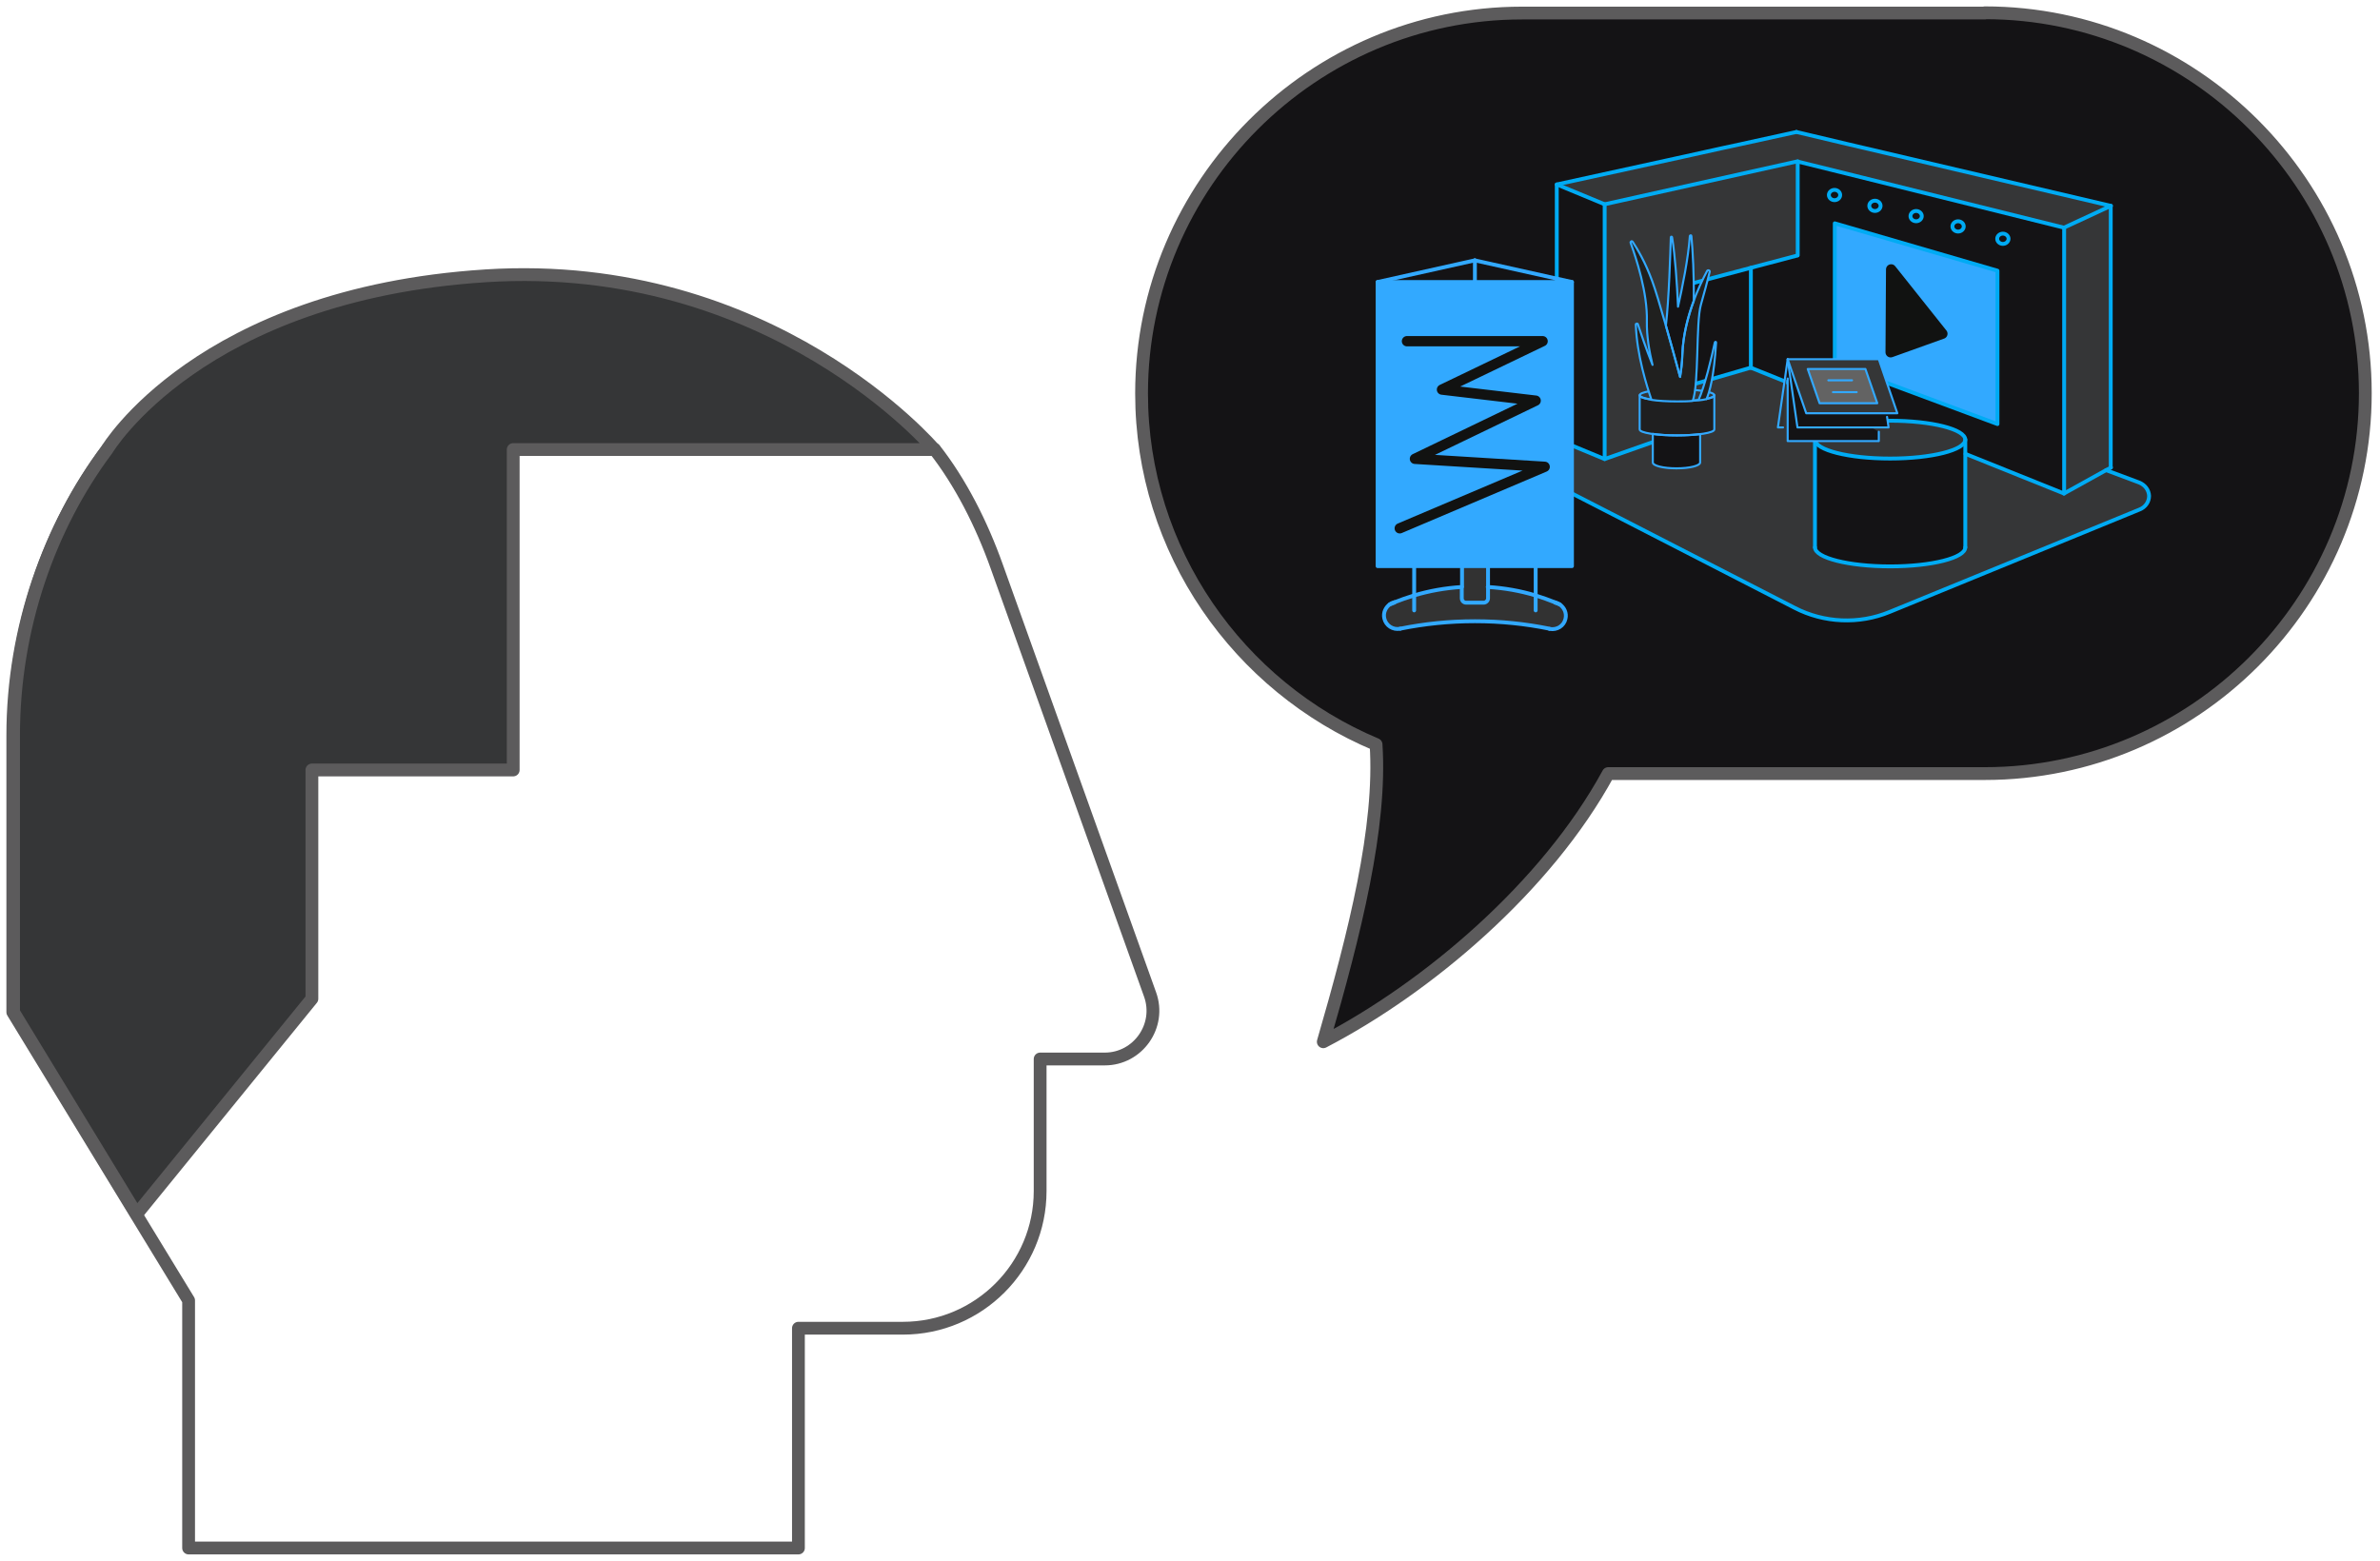 <?xml version="1.0" encoding="UTF-8"?>
<svg xmlns="http://www.w3.org/2000/svg" width="186" height="122" viewBox="0 0 186 122" fill="none">
  <path d="M8.383 35.119H73.04C75.052 37.694 76.701 40.913 77.909 44.313L89.878 77.728C90.763 80.182 88.933 82.777 86.338 82.777H81.288V93.097C81.288 99.012 76.48 103.82 70.566 103.82H62.398V121H14.74V101.647L1 79.116V57.49C1 49.061 3.877 41.155 8.383 35.139V35.119Z" stroke="#5C5B5C" stroke-linecap="round" stroke-linejoin="round"></path>
  <path d="M155.119 1.02H118.948C102.593 1.02 89.215 14.398 89.215 30.753C89.215 43.065 96.799 53.687 107.541 58.193C107.964 64.651 105.892 72.899 103.417 81.429C111.545 77.204 120.859 69.338 125.687 60.467H155.119C171.474 60.467 184.852 47.089 184.852 30.733C184.852 14.378 171.474 1 155.119 1V1.02Z" fill="#141315"></path>
  <path d="M155.119 1.02H118.948C102.593 1.02 89.215 14.398 89.215 30.753C89.215 43.065 96.799 53.687 107.541 58.193C107.964 64.651 105.892 72.899 103.417 81.429C111.545 77.204 120.859 69.338 125.687 60.467H155.119C171.474 60.467 184.852 47.089 184.852 30.733C184.852 14.378 171.474 1 155.119 1V1.02Z" stroke="#5C5B5C" stroke-linecap="round" stroke-linejoin="round"></path>
  <path d="M164.977 16.088V36.527L164.594 36.728L161.295 38.559V17.798L164.977 16.088Z" fill="#353637"></path>
  <path d="M164.976 16.088L161.295 17.798L144.296 13.553L140.473 12.608L125.385 15.967L121.643 14.418L131.662 12.226L134.659 11.562L135.504 11.381L140.373 10.315L144.275 11.24L164.936 16.088H164.976Z" fill="#353637"></path>
  <path d="M161.295 38.579L153.59 35.481V34.375C153.59 33.55 150.955 32.886 147.716 32.886C147.514 32.886 147.333 32.886 147.152 32.886L136.852 28.742V20.956L140.514 19.991V12.648L144.336 13.594L161.335 17.818V38.599L161.295 38.579ZM156.97 18.683C156.97 18.462 156.768 18.281 156.527 18.281C156.286 18.281 156.084 18.462 156.084 18.683C156.084 18.904 156.286 19.085 156.527 19.085C156.768 19.085 156.97 18.904 156.97 18.683ZM156.105 33.148V21.178L143.39 17.476V28.44L156.105 33.168V33.148ZM153.469 17.718C153.469 17.496 153.268 17.315 153.027 17.315C152.785 17.315 152.584 17.496 152.584 17.718C152.584 17.939 152.785 18.12 153.027 18.12C153.268 18.12 153.469 17.939 153.469 17.718ZM150.19 16.913C150.19 16.692 149.989 16.511 149.747 16.511C149.506 16.511 149.305 16.692 149.305 16.913C149.305 17.134 149.506 17.315 149.747 17.315C149.989 17.315 150.19 17.134 150.19 16.913ZM146.971 16.108C146.971 15.887 146.77 15.706 146.529 15.706C146.287 15.706 146.086 15.887 146.086 16.108C146.086 16.329 146.287 16.511 146.529 16.511C146.77 16.511 146.971 16.329 146.971 16.108ZM143.813 15.243C143.813 15.022 143.612 14.841 143.37 14.841C143.129 14.841 142.928 15.022 142.928 15.243C142.928 15.464 143.129 15.645 143.37 15.645C143.612 15.645 143.813 15.464 143.813 15.243Z" fill="#141315"></path>
  <path d="M156.105 21.158V33.127L143.39 28.4V17.436L156.105 21.138V21.158Z" fill="#353637"></path>
  <path d="M156.105 21.158V33.127L143.39 28.4V17.436L156.105 21.138V21.158Z" fill="#32A9FF"></path>
  <path d="M153.59 34.355V42.784C153.59 43.608 150.954 44.272 147.716 44.272C144.477 44.272 141.841 43.608 141.841 42.784V34.355C141.841 35.179 144.477 35.843 147.716 35.843C150.954 35.843 153.59 35.179 153.59 34.355Z" fill="#141315"></path>
  <path d="M136.832 20.936L131.924 22.244V33.59L125.426 35.883V15.967L140.514 12.608V19.951L136.852 20.916L136.832 20.936Z" fill="#353637"></path>
  <path d="M125.405 15.967V35.884L121.664 34.335V32.283V14.418L125.405 15.967Z" fill="#141315"></path>
  <path d="M121.664 32.282V34.334L125.405 35.883L131.903 33.59V30.17L136.812 28.742L147.112 32.886C144.135 32.966 141.801 33.59 141.801 34.354V42.784C141.801 43.608 144.436 44.272 147.675 44.272C150.914 44.272 153.55 43.608 153.55 42.784V35.481L161.255 38.579L164.554 36.748L167.129 37.714C167.591 37.895 167.893 38.297 167.913 38.76C167.913 39.223 167.632 39.645 167.169 39.826L147.635 47.833C145.241 48.819 142.505 48.698 140.212 47.511L117.701 35.944C117.177 35.682 116.876 35.159 116.936 34.596C116.996 34.053 117.379 33.57 117.962 33.409L121.644 32.262L121.664 32.282Z" fill="#353637"></path>
  <path d="M153.59 34.355C153.59 35.179 150.954 35.843 147.716 35.843C144.477 35.843 141.841 35.179 141.841 34.355C141.841 33.59 144.175 32.946 147.152 32.886C147.333 32.886 147.535 32.886 147.716 32.886C150.954 32.886 153.59 33.55 153.59 34.375V34.355Z" fill="#353637"></path>
  <path d="M153.59 34.355C153.59 35.179 150.954 35.843 147.716 35.843C144.477 35.843 141.841 35.179 141.841 34.355C141.841 33.59 144.175 32.946 147.152 32.886C147.333 32.886 147.535 32.886 147.716 32.886C150.954 32.886 153.59 33.55 153.59 34.375V34.355Z" stroke="#00ABF4" stroke-width="0.302" stroke-linecap="round" stroke-linejoin="round"></path>
  <path d="M164.594 36.749L167.169 37.714C167.632 37.895 167.934 38.298 167.954 38.76C167.954 39.223 167.672 39.645 167.209 39.827L147.675 47.833C145.281 48.819 142.545 48.698 140.252 47.511L117.741 35.944C117.218 35.682 116.916 35.159 116.976 34.596C117.037 34.053 117.419 33.57 118.002 33.409L121.684 32.263" stroke="#00ABF4" stroke-width="0.302" stroke-linecap="round" stroke-linejoin="round"></path>
  <path d="M141.841 42.784V34.355" stroke="#00ABF4" stroke-width="0.302" stroke-linecap="round" stroke-linejoin="round"></path>
  <path d="M153.59 42.784V34.355" stroke="#00ABF4" stroke-width="0.302" stroke-linecap="round" stroke-linejoin="round"></path>
  <path d="M141.841 42.784C141.841 43.608 144.477 44.272 147.716 44.272C150.954 44.272 153.59 43.608 153.59 42.784" stroke="#00ABF4" stroke-width="0.302" stroke-linecap="round" stroke-linejoin="round"></path>
  <path d="M147.132 32.886L136.832 28.742" stroke="#00ABF4" stroke-width="0.302" stroke-linecap="round" stroke-linejoin="round"></path>
  <path d="M140.494 12.628L144.316 13.573L161.315 17.798V38.579L153.61 35.481" stroke="#00ABF4" stroke-width="0.302" stroke-linecap="round" stroke-linejoin="round"></path>
  <path d="M161.295 17.798L164.977 16.088" stroke="#00ABF4" stroke-width="0.302" stroke-linecap="round" stroke-linejoin="round"></path>
  <path d="M161.295 38.58L164.594 36.749L164.977 36.548" stroke="#00ABF4" stroke-width="0.302" stroke-linecap="round" stroke-linejoin="round"></path>
  <path d="M140.393 10.315L144.296 11.24L164.956 16.088V36.527" stroke="#00ABF4" stroke-width="0.302" stroke-linecap="round" stroke-linejoin="round"></path>
  <path d="M131.904 33.59L125.406 35.883V15.967L140.494 12.608V19.951" stroke="#00ABF4" stroke-width="0.302" stroke-linecap="round" stroke-linejoin="round"></path>
  <path d="M125.405 35.883L121.664 34.334" stroke="#00ABF4" stroke-width="0.302" stroke-linecap="round" stroke-linejoin="round"></path>
  <path d="M131.903 33.59V22.244L136.812 20.937L140.473 19.971" stroke="#00ABF4" stroke-width="0.302" stroke-linecap="round" stroke-linejoin="round"></path>
  <path d="M140.393 10.315L135.524 11.381L134.679 11.562L131.682 12.226L121.664 14.418V32.262V34.314" stroke="#00ABF4" stroke-width="0.302" stroke-linecap="round" stroke-linejoin="round"></path>
  <path d="M121.664 14.418L125.405 15.967" stroke="#00ABF4" stroke-width="0.302" stroke-linecap="round" stroke-linejoin="round"></path>
  <path d="M136.832 20.936V28.742" stroke="#00ABF4" stroke-width="0.302" stroke-linecap="round" stroke-linejoin="round"></path>
  <path d="M156.105 33.148L143.39 28.42V17.456L156.105 21.158V33.128V33.148Z" stroke="#00ABF4" stroke-width="0.302" stroke-linecap="round" stroke-linejoin="round"></path>
  <path d="M143.813 15.243C143.813 15.022 143.612 14.841 143.37 14.841C143.129 14.841 142.928 15.022 142.928 15.243C142.928 15.465 143.129 15.646 143.37 15.646C143.612 15.646 143.813 15.465 143.813 15.243Z" stroke="#00ABF4" stroke-width="0.302" stroke-linecap="round" stroke-linejoin="round"></path>
  <path d="M146.971 16.088C146.971 15.867 146.77 15.686 146.529 15.686C146.287 15.686 146.086 15.867 146.086 16.088C146.086 16.309 146.287 16.491 146.529 16.491C146.77 16.491 146.971 16.309 146.971 16.088Z" stroke="#00ABF4" stroke-width="0.302" stroke-linecap="round" stroke-linejoin="round"></path>
  <path d="M150.19 16.893C150.19 16.672 149.989 16.491 149.747 16.491C149.506 16.491 149.305 16.672 149.305 16.893C149.305 17.114 149.506 17.295 149.747 17.295C149.989 17.295 150.19 17.114 150.19 16.893Z" stroke="#00ABF4" stroke-width="0.302" stroke-linecap="round" stroke-linejoin="round"></path>
  <path d="M153.469 17.698C153.469 17.476 153.268 17.295 153.027 17.295C152.785 17.295 152.584 17.476 152.584 17.698C152.584 17.919 152.785 18.1 153.027 18.1C153.268 18.1 153.469 17.919 153.469 17.698Z" stroke="#00ABF4" stroke-width="0.302" stroke-linecap="round" stroke-linejoin="round"></path>
  <path d="M156.97 18.663C156.97 18.442 156.768 18.261 156.527 18.261C156.286 18.261 156.084 18.442 156.084 18.663C156.084 18.884 156.286 19.065 156.527 19.065C156.768 19.065 156.97 18.884 156.97 18.663Z" stroke="#00ABF4" stroke-width="0.302" stroke-linecap="round" stroke-linejoin="round"></path>
  <path d="M131.903 30.17L136.812 28.742" stroke="#00ABF4" stroke-width="0.302" stroke-linecap="round" stroke-linejoin="round"></path>
  <path d="M110.519 46.546C111.706 46.184 112.953 45.962 114.26 45.882V46.767C114.26 46.948 114.401 47.109 114.602 47.109H115.97C116.152 47.109 116.312 46.948 116.312 46.767V45.882C117.6 45.962 118.847 46.184 120.054 46.546C120.577 46.707 121.08 46.888 121.583 47.089C121.704 47.129 121.825 47.19 121.945 47.25C122.287 47.491 122.488 47.914 122.388 48.356C122.267 48.919 121.724 49.261 121.161 49.161C121.161 49.161 121.161 49.161 121.141 49.161C119.27 48.779 117.318 48.578 115.327 48.578C113.335 48.578 111.384 48.779 109.493 49.161C108.929 49.282 108.386 48.919 108.245 48.356C108.145 47.914 108.346 47.491 108.688 47.25C108.809 47.19 108.929 47.149 109.05 47.089C109.553 46.888 110.056 46.707 110.599 46.546H110.519Z" fill="#323232"></path>
  <path d="M116.272 45.882V46.767C116.272 46.948 116.131 47.109 115.93 47.109H114.562C114.381 47.109 114.22 46.948 114.22 46.767V44.252H116.252V45.882H116.272Z" fill="#323232"></path>
  <path d="M114.24 44.252H107.662V22.043H122.851V44.252H116.272" stroke="#32A9FF" stroke-width="0.302" stroke-linecap="round" stroke-linejoin="round"></path>
  <path d="M114.24 44.252H107.662V22.043H122.851V44.252H116.272" fill="#32A9FF"></path>
  <path d="M114.24 45.882V46.767C114.24 46.948 114.381 47.109 114.582 47.109H115.95C116.131 47.109 116.292 46.948 116.292 46.767V44.252H114.26V45.882H114.24Z" stroke="#32A9FF" stroke-width="0.302" stroke-linecap="round" stroke-linejoin="round"></path>
  <path d="M121.543 47.089C121.04 46.888 120.537 46.707 120.014 46.546C118.827 46.184 117.58 45.962 116.272 45.882" stroke="#32A9FF" stroke-width="0.302" stroke-linecap="round" stroke-linejoin="round"></path>
  <path d="M121.905 47.25C121.785 47.19 121.664 47.149 121.543 47.109" stroke="#32A9FF" stroke-width="0.302" stroke-linecap="round" stroke-linejoin="round"></path>
  <path d="M108.97 47.109C108.849 47.149 108.728 47.21 108.607 47.25" stroke="#32A9FF" stroke-width="0.302" stroke-linecap="round" stroke-linejoin="round"></path>
  <path d="M114.241 45.882C112.953 45.962 111.706 46.184 110.499 46.546C109.976 46.707 109.453 46.888 108.95 47.089" stroke="#32A9FF" stroke-width="0.302" stroke-linecap="round" stroke-linejoin="round"></path>
  <path d="M109.433 49.141C111.324 48.759 113.255 48.558 115.267 48.558C117.278 48.558 119.21 48.759 121.081 49.141" stroke="#32A9FF" stroke-width="0.302" stroke-linecap="round" stroke-linejoin="round"></path>
  <path d="M121.543 47.089C121.664 47.129 121.785 47.17 121.905 47.25C122.247 47.492 122.449 47.914 122.348 48.356C122.227 48.92 121.684 49.262 121.121 49.161C121.121 49.161 121.121 49.161 121.101 49.161" stroke="#32A9FF" stroke-width="0.302" stroke-linecap="round" stroke-linejoin="round"></path>
  <path d="M109.432 49.141C108.869 49.262 108.306 48.9 108.185 48.336C108.084 47.894 108.286 47.471 108.628 47.23C108.728 47.149 108.849 47.109 108.99 47.069" stroke="#32A9FF" stroke-width="0.302" stroke-linecap="round" stroke-linejoin="round"></path>
  <path d="M120.014 44.252V47.712" stroke="#32A9FF" stroke-width="0.302" stroke-linecap="round" stroke-linejoin="round"></path>
  <path d="M110.519 44.252V47.712" stroke="#32A9FF" stroke-width="0.302" stroke-linecap="round" stroke-linejoin="round"></path>
  <path d="M115.266 20.353L122.851 22.043" stroke="#32A9FF" stroke-width="0.302" stroke-linecap="round" stroke-linejoin="round"></path>
  <path d="M115.246 20.353L107.662 22.043" stroke="#32A9FF" stroke-width="0.302" stroke-linecap="round" stroke-linejoin="round"></path>
  <path d="M115.266 22.043V20.353" stroke="#32A9FF" stroke-width="0.302" stroke-linecap="round" stroke-linejoin="round"></path>
  <path d="M109.956 26.67H120.557L112.692 30.452L120.014 31.317L110.579 35.863L120.718 36.487L109.392 41.295" stroke="#111211" stroke-width="0.805" stroke-linecap="round" stroke-linejoin="round"></path>
  <path d="M147.796 21.057L151.8 26.086L147.756 27.535L147.796 21.057Z" stroke="#111211" stroke-width="0.805" stroke-linecap="round" stroke-linejoin="round"></path>
  <path d="M147.796 21.057L151.8 26.086L147.756 27.535L147.796 21.057Z" fill="#111211"></path>
  <path d="M139.347 33.41H138.945L139.709 28.078" fill="#323232"></path>
  <path d="M139.347 33.41H138.945L139.709 28.078" stroke="#32A9FF" stroke-width="0.161" stroke-linecap="round" stroke-linejoin="round"></path>
  <path d="M146.831 33.751V34.476H139.709V29.587" fill="#141315"></path>
  <path d="M146.831 33.751V34.476H139.709V29.587" stroke="#32A9FF" stroke-width="0.161" stroke-linecap="round" stroke-linejoin="round"></path>
  <path d="M147.475 32.585L147.595 33.41H140.474L139.709 28.078" fill="#141315"></path>
  <path d="M147.475 32.585L147.595 33.41H140.474L139.709 28.078" stroke="#32A9FF" stroke-width="0.161" stroke-linecap="round" stroke-linejoin="round"></path>
  <path d="M148.279 32.303H141.158L139.709 28.078H146.831L148.279 32.303Z" fill="#353637"></path>
  <path d="M148.279 32.303H141.158L139.709 28.078H146.831L148.279 32.303Z" stroke="#32A9FF" stroke-width="0.161" stroke-linecap="round" stroke-linejoin="round"></path>
  <path d="M146.71 31.518H142.203L141.278 28.843H145.784L146.71 31.518Z" fill="#636363" stroke="#32A9FF" stroke-width="0.161" stroke-linecap="round" stroke-linejoin="round"></path>
  <path d="M142.887 29.727H144.738" stroke="#32A9FF" stroke-width="0.161" stroke-linecap="round" stroke-linejoin="round"></path>
  <path d="M145.101 30.653H143.25" stroke="#32A9FF" stroke-width="0.161" stroke-linecap="round" stroke-linejoin="round"></path>
  <path d="M132.889 33.49V36.165C132.889 36.427 132.064 36.628 131.038 36.628C130.012 36.628 129.187 36.427 129.187 36.165V33.49C129.187 33.751 130.012 33.952 131.038 33.952C132.064 33.952 132.889 33.751 132.889 33.49Z" fill="#141315"></path>
  <path d="M133.976 30.895C133.976 31.156 132.668 31.357 131.059 31.357C129.449 31.357 128.142 31.156 128.142 30.895C128.142 30.653 129.289 30.452 130.777 30.432C130.878 30.432 130.958 30.432 131.059 30.432C132.668 30.432 133.976 30.633 133.976 30.895Z" fill="#353637"></path>
  <path d="M133.976 30.895V33.57C133.976 33.832 132.668 34.033 131.059 34.033C129.449 34.033 128.142 33.832 128.142 33.57V30.895C128.142 31.156 129.449 31.357 131.059 31.357C132.668 31.357 133.976 31.156 133.976 30.895Z" fill="#1F1F20"></path>
  <path d="M133.976 30.895C133.976 31.156 132.668 31.357 131.059 31.357C129.449 31.357 128.142 31.156 128.142 30.895C128.142 30.653 129.289 30.452 130.777 30.432C130.878 30.432 130.958 30.432 131.059 30.432C132.668 30.432 133.976 30.633 133.976 30.895Z" stroke="#32A9FF" stroke-width="0.161" stroke-linecap="round" stroke-linejoin="round"></path>
  <path d="M133.976 30.895V33.57C133.976 33.832 132.668 34.033 131.059 34.033C129.449 34.033 128.142 33.832 128.142 33.57V30.895C128.142 31.156 129.449 31.357 131.059 31.357C132.668 31.357 133.976 31.156 133.976 30.895Z" stroke="#32A9FF" stroke-width="0.161" stroke-linecap="round" stroke-linejoin="round"></path>
  <path d="M131.059 34.033C130.335 34.033 129.671 33.993 129.168 33.912V36.145C129.168 36.407 129.993 36.608 131.019 36.608C132.044 36.608 132.869 36.407 132.869 36.145V33.932C132.366 33.993 131.743 34.033 131.059 34.033Z" stroke="#32A9FF" stroke-width="0.161" stroke-linecap="round" stroke-linejoin="round"></path>
  <path d="M132.185 18.442C132.185 18.442 132.085 18.381 132.064 18.442C131.944 20.212 131.461 22.546 131.139 23.974C131.059 22.083 130.918 20.071 130.676 18.542C130.676 18.482 130.576 18.482 130.576 18.542C130.536 20.293 130.354 25.885 129.912 26.931L131.139 29.567L131.24 30.935C131.24 30.935 131.481 30.13 132.105 26.65C132.567 24.055 132.346 20.212 132.185 18.422V18.442Z" fill="#141315"></path>
  <path d="M132.91 23.793C133.151 22.928 133.433 21.922 133.594 21.238C133.634 21.118 133.453 21.057 133.392 21.158C132.749 22.365 131.542 24.98 131.461 27.656C131.441 28.36 131.361 28.963 131.28 29.446C130.616 27.012 129.59 23.27 129.107 21.962C128.564 20.474 127.961 19.468 127.579 18.885C127.518 18.784 127.377 18.864 127.418 18.965C127.86 20.192 128.745 22.888 128.685 25.101C128.665 26.227 128.866 27.434 129.128 28.501C128.625 27.253 128.202 25.986 127.981 25.322C127.961 25.242 127.82 25.262 127.82 25.342C127.941 28.44 129.228 31.679 129.228 31.679L130.817 31.8C130.817 31.8 130.757 31.719 130.717 31.679H131.864C131.864 31.679 131.864 31.619 131.803 31.478H132.165C132.789 30.512 132.467 25.242 132.89 23.773L132.91 23.793Z" fill="#20201F"></path>
  <path d="M134.036 26.77C133.775 27.977 133.171 30.553 132.628 31.498H133.211C133.211 31.498 133.875 30.754 134.137 26.791C134.137 26.73 134.056 26.71 134.036 26.791V26.77Z" fill="#20201F"></path>
  <path d="M131.3 29.446C131.38 28.943 131.461 28.36 131.481 27.656C131.541 26.187 131.923 24.739 132.366 23.532C132.406 21.56 132.286 19.589 132.185 18.442C132.185 18.361 132.084 18.382 132.064 18.442C131.944 20.212 131.461 22.546 131.139 23.974C131.058 22.083 130.918 20.072 130.676 18.543C130.676 18.482 130.576 18.482 130.576 18.543C130.535 19.85 130.435 23.351 130.193 25.443C130.576 26.791 130.978 28.259 131.3 29.446Z" stroke="#32A9FF" stroke-width="0.161" stroke-linecap="round" stroke-linejoin="round"></path>
  <path d="M127.84 25.362C127.92 27.776 128.725 30.251 129.067 31.257C129.59 31.337 130.294 31.377 131.058 31.377C131.501 31.377 131.903 31.377 132.286 31.337C132.788 30.05 132.527 25.201 132.929 23.813C133.171 22.948 133.452 21.942 133.613 21.258C133.654 21.138 133.472 21.077 133.412 21.178C132.768 22.385 131.561 25 131.481 27.676C131.461 28.38 131.38 28.983 131.3 29.466C130.636 27.032 129.61 23.29 129.127 21.983C128.584 20.494 127.98 19.488 127.598 18.905C127.538 18.804 127.397 18.884 127.437 18.985C127.88 20.212 128.765 22.908 128.705 25.121C128.685 26.247 128.886 27.454 129.147 28.521C128.644 27.273 128.222 26.006 128.001 25.342C127.98 25.262 127.84 25.282 127.84 25.362Z" stroke="#32A9FF" stroke-width="0.161" stroke-linecap="round" stroke-linejoin="round"></path>
  <path d="M133.372 31.176C133.593 30.673 133.955 29.466 134.116 26.77C134.116 26.71 134.036 26.69 134.016 26.77C133.774 27.897 133.231 30.21 132.728 31.297C132.97 31.277 133.191 31.236 133.372 31.196V31.176Z" stroke="#32A9FF" stroke-width="0.161" stroke-linecap="round" stroke-linejoin="round"></path>
  <path d="M37.956 21.56C15.585 22.988 8.363 35.139 8.363 35.139C3.857 41.154 1.06 49.06 1.06 57.489V79.115L10.677 94.908L24.376 78.069V60.185H40.108V35.139H73.02C73.02 35.139 60.306 20.132 37.935 21.56H37.956Z" fill="#353637" stroke="#5C5B5C" stroke-linecap="round" stroke-linejoin="round"></path>
</svg>
